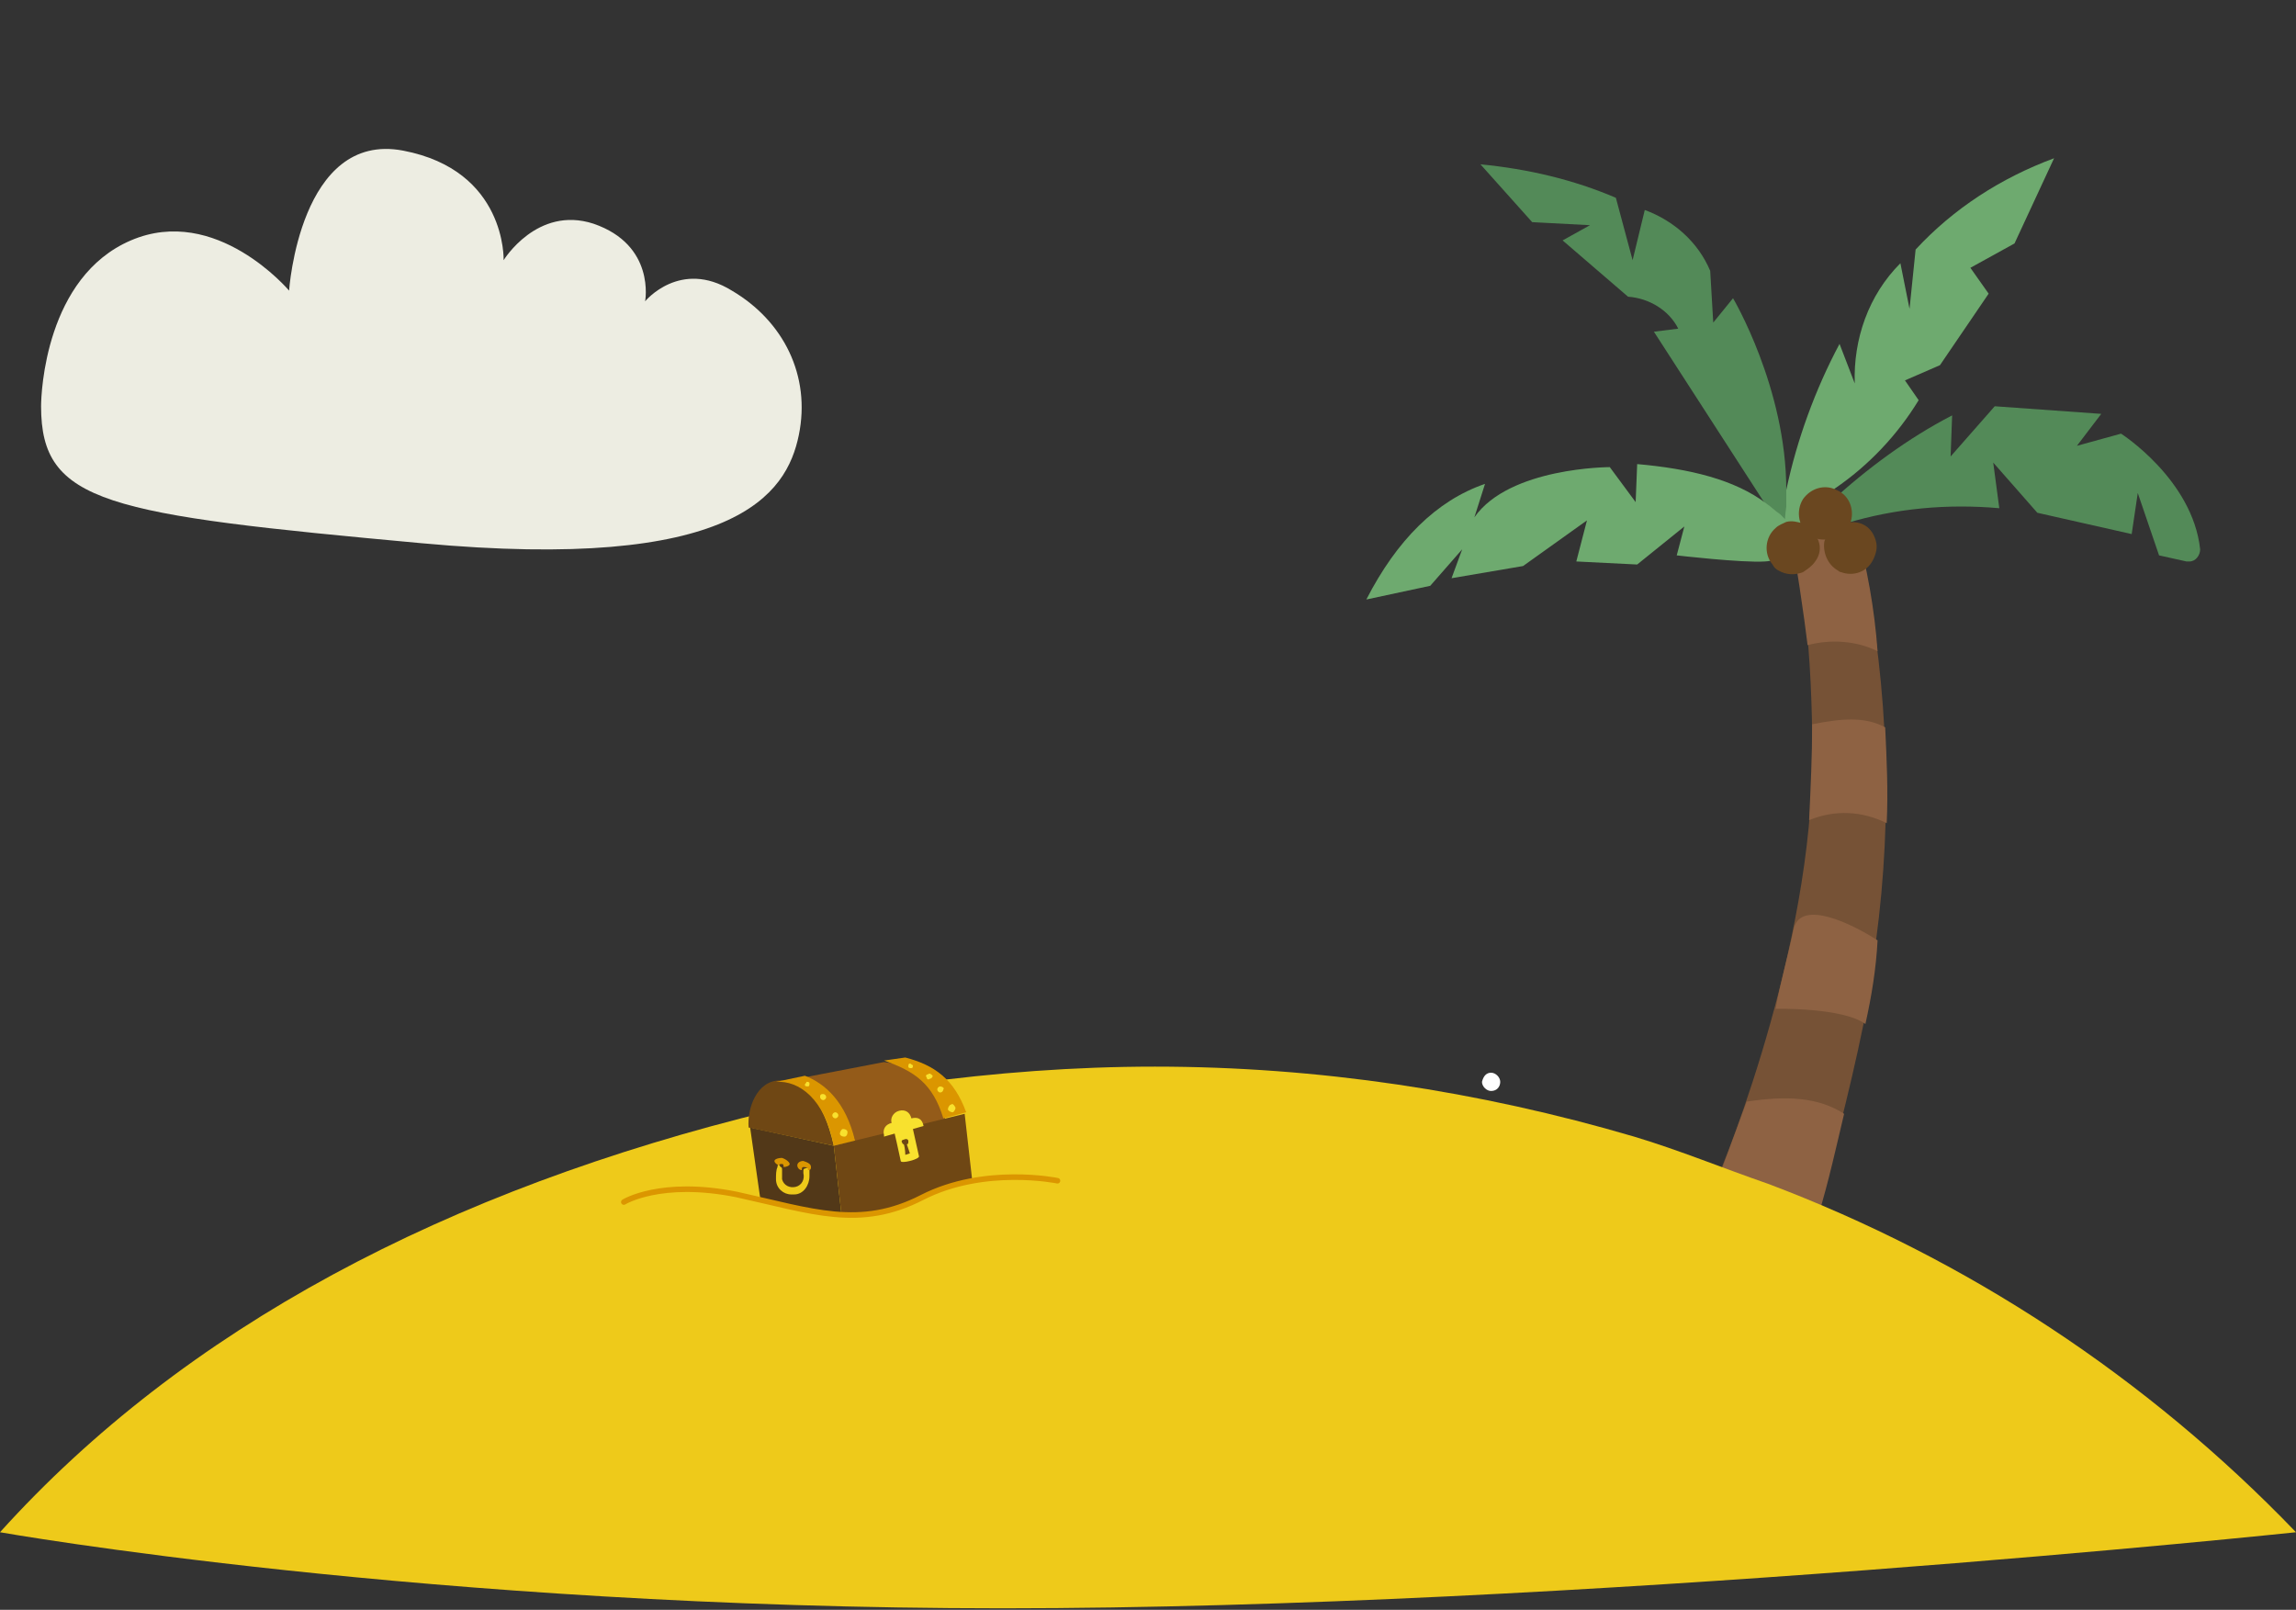 <?xml version="1.0" encoding="utf-8"?>
<!-- Generator: Adobe Illustrator 26.2.1, SVG Export Plug-In . SVG Version: 6.00 Build 0)  -->
<svg version="1.1" id="Capa_1" xmlns="http://www.w3.org/2000/svg" xmlns:xlink="http://www.w3.org/1999/xlink" x="0px" y="0px"
	 viewBox="0 0 150.9 105.8" style="enable-background:new 0 0 150.9 105.8;" xml:space="preserve">
<rect x="0" y="0" width="150.9" height="105.8" fill="#333333" stroke="none"/>
<style type="text/css">
	.st0{fill:#538A58;}
	.st1{fill:#6EAA6F;}
	.st2{fill:#765236;}
	.st3{fill:#8E6243;}
	.st4{fill:#6A4720;}
	.st5{fill:#EECA1A;}
	.st6{fill:#FFFFFF;}
	.st7{fill-rule:evenodd;clip-rule:evenodd;fill:#EDEDE2;}
	.st8{fill:#945B19;}
	.st9{fill:#523818;}
	.st10{fill:#6F4714;}
	.st11{fill:#DB9600;}
	.st12{fill:#F8E12E;}
	.st13{fill:none;stroke:#DB9600;stroke-width:0.366;stroke-linecap:round;}
</style>
<g>
	<path class="st0" d="M113.9,19.6c0,0,3.5,5.9,3.5,12.6c0,0.4,0.1,2.4,0.1,2.8l-0.6-1.2c-0.3-0.3-0.6-0.5-0.9-0.7l-7.3-11.3l1.6-0.2
		c-0.6-1.2-1.9-2-3.3-2.1l-4.3-3.7l1.8-1l-3.8-0.2l-3.4-3.8c3.1,0.3,6.1,1,8.9,2.2l1.1,4.1l0.8-3.3c1.9,0.7,3.5,2.1,4.3,4l0.2,3.4
		L113.9,19.6z"/>
	<path class="st1" d="M117.4,33.3c0-0.4,0-0.7,0-1.1c0.7-3.3,1.9-6.6,3.5-9.6l1,2.6c-0.1-2.9,0.9-5.8,3-7.9l0.6,3l0.4-3.9
		c2.5-2.7,5.6-4.7,9.1-6l-2.6,5.6l-2.9,1.6l1.2,1.7l-3.2,4.7l-2.3,1l0.9,1.3c-1.4,2.3-3.3,4.3-5.5,5.8l-3.1,3.4
		C117.1,35.3,117.4,33.3,117.4,33.3"/>
	<path class="st0" d="M121.3,34.4L121.3,34.4c0-0.5-0.9-1.4-1-1.4c2.4-2.2,5.1-4.2,8-5.7l-0.1,2.7l2.9-3.3l7,0.5l-1.6,2.1l2.9-0.8
		c0,0,4.7,3,5.2,7.6c0,0.4-0.3,0.8-0.7,0.8c-0.1,0-0.2,0-0.2,0l-1.8-0.4l-1.4-4.1l-0.4,2.7l-6.2-1.4l-2.9-3.3l0.4,3
		C128,33.1,124.6,33.4,121.3,34.4"/>
	<path class="st1" d="M116,36.9c-1.5,0.1-5.8-0.4-5.8-0.4l0.5-1.9l-3.1,2.5l-4-0.2l0.7-2.7l-4.2,3l-4.7,0.8l0.7-1.9L94,38.5
		l-4.2,0.9c2-3.9,4.6-6.5,7.8-7.6L96.9,34c2.3-3.3,8.9-3.3,8.9-3.3l1.7,2.3l0.1-2.5c3.4,0.3,6.4,1,8.5,2.6c0.3,0.2,0.6,0.5,0.9,0.7
		l0.6,0.6C117.8,34.8,117.9,36.8,116,36.9"/>
	<path class="st2" d="M119.1,50.7c0-0.6,0.2-9.8-1.4-15.5c1.6-2.6,4.1-2.8,4.8,2c1.6,8.1,1.9,16.4,0.8,24.6
		c-0.3,5.6-4.5,20.3-4.9,21.3c-2.2-1-4.4-1.8-6.6-2.6l0.8-2.5C112.7,78,118.8,63.7,119.1,50.7"/>
	<path class="st3" d="M123.4,42.8c-1.4-0.7-3.1-0.8-4.6-0.4l0,0c-0.2-1.7-0.8-5.9-1.2-7.6c0.3-0.1,4.4,0,4.4-0.1
		C122.7,37.3,123.2,40,123.4,42.8"/>
	<path class="st4" d="M119.5,35.5c0.2,0.5,0.1,1-0.2,1.4c-0.2,0.3-0.5,0.5-0.8,0.7c-0.5,0.2-1.1,0.2-1.6-0.1
		c-0.2-0.1-0.3-0.2-0.4-0.4c-0.6-0.7-0.5-1.8,0.2-2.4c0.2-0.2,0.5-0.3,0.7-0.4c0.4-0.1,0.7,0,1.1,0.1
		C119,34.7,119.3,35.1,119.5,35.5L119.5,35.5z"/>
	<path class="st4" d="M121.3,34.6c-0.4,0.7-1.2,1-1.9,0.8c-0.1,0-0.2-0.1-0.3-0.1c0,0-0.1,0-0.1-0.1c-0.8-0.5-1-1.6-0.5-2.4
		c0.5-0.7,1.4-1,2.2-0.6l0.2,0.1c0.7,0.4,1,1.3,0.7,2.1C121.4,34.4,121.3,34.5,121.3,34.6"/>
	<path class="st3" d="M119.5,79.9c-1.8-1.2-6.8-1.8-6.8-1.8l2.1-5.7c2.6-0.4,4.7-0.3,6.4,0.8C120.7,75.3,120.2,77.6,119.5,79.9"/>
	<path class="st3" d="M122.6,67.3c-1.5-1.1-5.9-1-5.9-1c0.3-1.7,0.8-3.4,1.2-5.3c0.5-1.9,3.8-0.3,5.5,0.8
		C123.3,63.7,123,65.5,122.6,67.3"/>
	<path class="st3" d="M124,54.1c-1.6-0.8-3.4-0.9-5.1-0.2c0.1-2.1,0.2-4.2,0.2-6.3c2-0.4,3.5-0.5,4.8,0.2
		C124,49.9,124.1,52,124,54.1"/>
	<path class="st4" d="M123.1,36.8c-0.4,0.8-1.3,1.1-2.1,0.8c-0.1,0-0.2-0.1-0.2-0.1c-0.7-0.4-1-1.2-0.9-1.9c0.4-1.4,2.9-2,3.4,0
		C123.4,36,123.3,36.4,123.1,36.8"/>
</g>
<path class="st5" d="M150.9,100.7c-9.8-10.2-21.7-18-34.7-22.9c-2.9-1-5.8-2.2-8.8-3.1c-10.2-3-20.8-4.6-31.5-4.6
	c-5.3,0-10.5,0.4-15.7,1.1c-3.2,0.5-6.4,1-9.5,1.8C29.3,78.2,12.1,87.3,0,100.7c0,0,28.2,5,65.9,5S150.9,100.7,150.9,100.7z"/>
<path class="st6" d="M98,70.5c0.3,0,0.6,0.3,0.6,0.6c0,0.3-0.2,0.6-0.6,0.6c-0.3,0-0.6-0.3-0.6-0.6c0,0,0,0,0,0
	C97.5,70.7,97.7,70.5,98,70.5"/>
<path class="st7" d="M2.7,26.7c0-0.9,0.3-8.5,5.9-10.9S19,19.1,19,19.1s0.7-10.5,7.5-9.2s6.6,7.2,6.6,7.2s2.2-3.6,5.9-2.4
	c4.1,1.4,3.4,5.1,3.4,5.1s2.3-2.8,5.7-0.7c3.4,2,5.2,5.6,4.4,9.5c-0.8,3.9-4.2,9-24.8,7.1C7,33.8,2.7,33.1,2.7,26.7"/>
<g>
	<g>
		<path class="st8" d="M58.1,69.8l-5.2,1c1.2,0.6,2.7,1.9,3.3,4.3l6-1.2l0-0.1C61.4,70.9,60,70,58.1,69.8"/>
		<polygon class="st9" points="49.3,74.1 50,79 55.4,80.7 54.8,75.3 		"/>
		<path class="st10" d="M54.8,75.3c-0.7-3.1-2-4.3-3.5-4.3c-1.6,0-2.2,1.9-2.1,3.1C49.2,74.1,54.8,75.3,54.8,75.3"/>
		<path class="st11" d="M50.9,76.3c0,0.1,0.1,0.2,0.3,0.3c0,0,0,0,0,0c0-0.1,0.1-0.1,0.2-0.1c0.1,0,0.1,0.1,0.1,0.2
			c0.2,0,0.4-0.1,0.4-0.2s-0.2-0.3-0.5-0.4C51.1,76.1,50.9,76.2,50.9,76.3"/>
		<path class="st5" d="M51.1,76.7C51,76.9,51,77.2,51,77.5c0,0.6,0.5,1,1,1c0.1,0,0.1,0,0.2,0c0.6,0,1-0.6,1-1.2c0,0,0-0.1,0-0.1
			c0-0.1,0-0.1,0-0.2c0,0,0-0.1,0-0.1c0-0.1-0.1-0.2-0.3-0.1c-0.1,0-0.1,0.1-0.1,0.2c0,0,0,0,0,0l0,0c0,0,0,0,0,0c0,0,0,0.1,0,0.1
			c0.1,0.4-0.1,0.8-0.5,0.9c-0.4,0.1-0.8-0.1-0.9-0.5c0,0,0-0.1,0-0.1c0-0.2,0-0.3,0-0.5l0,0c0-0.1,0-0.2-0.1-0.2
			C51.2,76.5,51.1,76.5,51.1,76.7L51.1,76.7"/>
		<path class="st11" d="M52.4,76.6c0,0.1,0.1,0.3,0.3,0.3c0,0,0,0,0,0l0,0c0-0.1,0-0.2,0.1-0.2c0,0,0,0,0,0c0.1,0,0.2,0,0.3,0.1
			c0,0,0,0.1,0,0.1c0.2,0,0.2-0.1,0.2-0.2c0-0.2-0.2-0.3-0.5-0.4C52.6,76.3,52.4,76.4,52.4,76.6 M52.9,70.7l-1.9,0.4
			c1.5-0.1,3.2,1.1,3.8,4.2l1.4-0.3C55.6,72.4,54.2,71.2,52.9,70.7"/>
		<path class="st12" d="M52.9,71.3c0,0.1,0.1,0.1,0.2,0.1c0,0,0,0,0,0c0.1,0,0.1-0.1,0.1-0.2c0-0.1-0.1-0.1-0.2-0.1
			C53,71.2,52.9,71.2,52.9,71.3"/>
		<polygon class="st10" points="54.8,75.3 55.4,80.7 63.9,77.6 63.4,73.2 		"/>
		<path class="st12" d="M58.6,73.8L58.6,73.8c-0.4,0.1-0.6,0.4-0.5,0.8c0,0,0,0,0,0.1l0.7-0.2c0,0,0.3,1.3,0.4,1.8
			c0,0.2,1.2-0.1,1.2-0.3l-0.4-1.8l0.7-0.2c-0.1-0.5-0.4-0.6-0.8-0.5l0,0c-0.1-0.4-0.4-0.6-0.8-0.5C58.7,73.1,58.5,73.5,58.6,73.8
			 M55.2,74.5c0,0.1,0.1,0.2,0.3,0.2c0,0,0,0,0,0c0.1,0,0.2-0.1,0.2-0.3c0-0.1-0.1-0.2-0.3-0.2l0,0C55.3,74.2,55.2,74.4,55.2,74.5
			C55.2,74.5,55.2,74.5,55.2,74.5 M54.7,73.3c0,0.1,0.1,0.2,0.2,0.2c0,0,0,0,0,0c0.1,0,0.2-0.1,0.2-0.2c0,0,0,0,0,0
			c0-0.1-0.1-0.2-0.2-0.2C54.8,73.1,54.7,73.2,54.7,73.3 M53.9,72.1c0,0.1,0.1,0.2,0.2,0.2c0.1,0,0.2-0.1,0.2-0.2
			c0-0.1-0.1-0.2-0.2-0.2l0,0C53.9,71.9,53.9,72,53.9,72.1"/>
		<path class="st11" d="M59.5,69.5l-1.4,0.2c2,0.7,3.2,1.5,3.9,3.8l1.5-0.4C62.7,70.9,61.4,70,59.5,69.5"/>
		<path class="st10" d="M59.5,75.9l0.3-0.1l-0.2-0.6c0.1,0,0.1-0.1,0.1-0.2c0-0.1-0.1-0.2-0.3-0.1c-0.1,0-0.2,0.1-0.1,0.2
			c0,0.1,0.1,0.1,0.1,0.1C59.5,75.5,59.5,75.9,59.5,75.9"/>
		<path class="st12" d="M62.5,72.6c-0.1,0-0.2,0.2-0.2,0.3c0,0.1,0.2,0.2,0.3,0.2c0.1,0,0.2-0.2,0.2-0.3c0,0,0,0,0,0
			C62.7,72.6,62.6,72.5,62.5,72.6 M61.8,71.4c-0.1,0-0.2,0.1-0.2,0.2c0,0.1,0.1,0.2,0.2,0.2c0.1,0,0.2-0.1,0.2-0.2
			C62.1,71.5,61.9,71.4,61.8,71.4C61.8,71.4,61.8,71.4,61.8,71.4 M61,70.6c-0.1,0-0.2,0.1-0.1,0.2c0,0,0,0,0,0
			c0,0.1,0.1,0.2,0.2,0.1c0,0,0,0,0,0c0.1,0,0.2-0.1,0.2-0.2C61.2,70.6,61.1,70.5,61,70.6C61,70.6,61,70.6,61,70.6 M59.8,69.9
			c-0.1,0-0.1,0.1-0.1,0.2c0,0.1,0.1,0.1,0.2,0.1c0.1,0,0.1-0.1,0.1-0.2c0,0,0,0,0,0C59.9,70,59.9,69.9,59.8,69.9
			C59.8,69.9,59.8,69.9,59.8,69.9"/>
	</g>
	<path class="st5" d="M66.3,81.8L57,83.7l-10.8,0.5L41,79c0,0,2.4-1.5,7.4-0.5c5,1.1,8.1,2.3,12.2,0.2s8.9-1.1,8.9-1.1L66.3,81.8z"
		/>
	<path class="st13" d="M41,79c0,0,2.4-1.5,7.4-0.5c5,1.1,8.1,2.3,12.2,0.2s8.9-1.1,8.9-1.1"/>
</g>
</svg>
